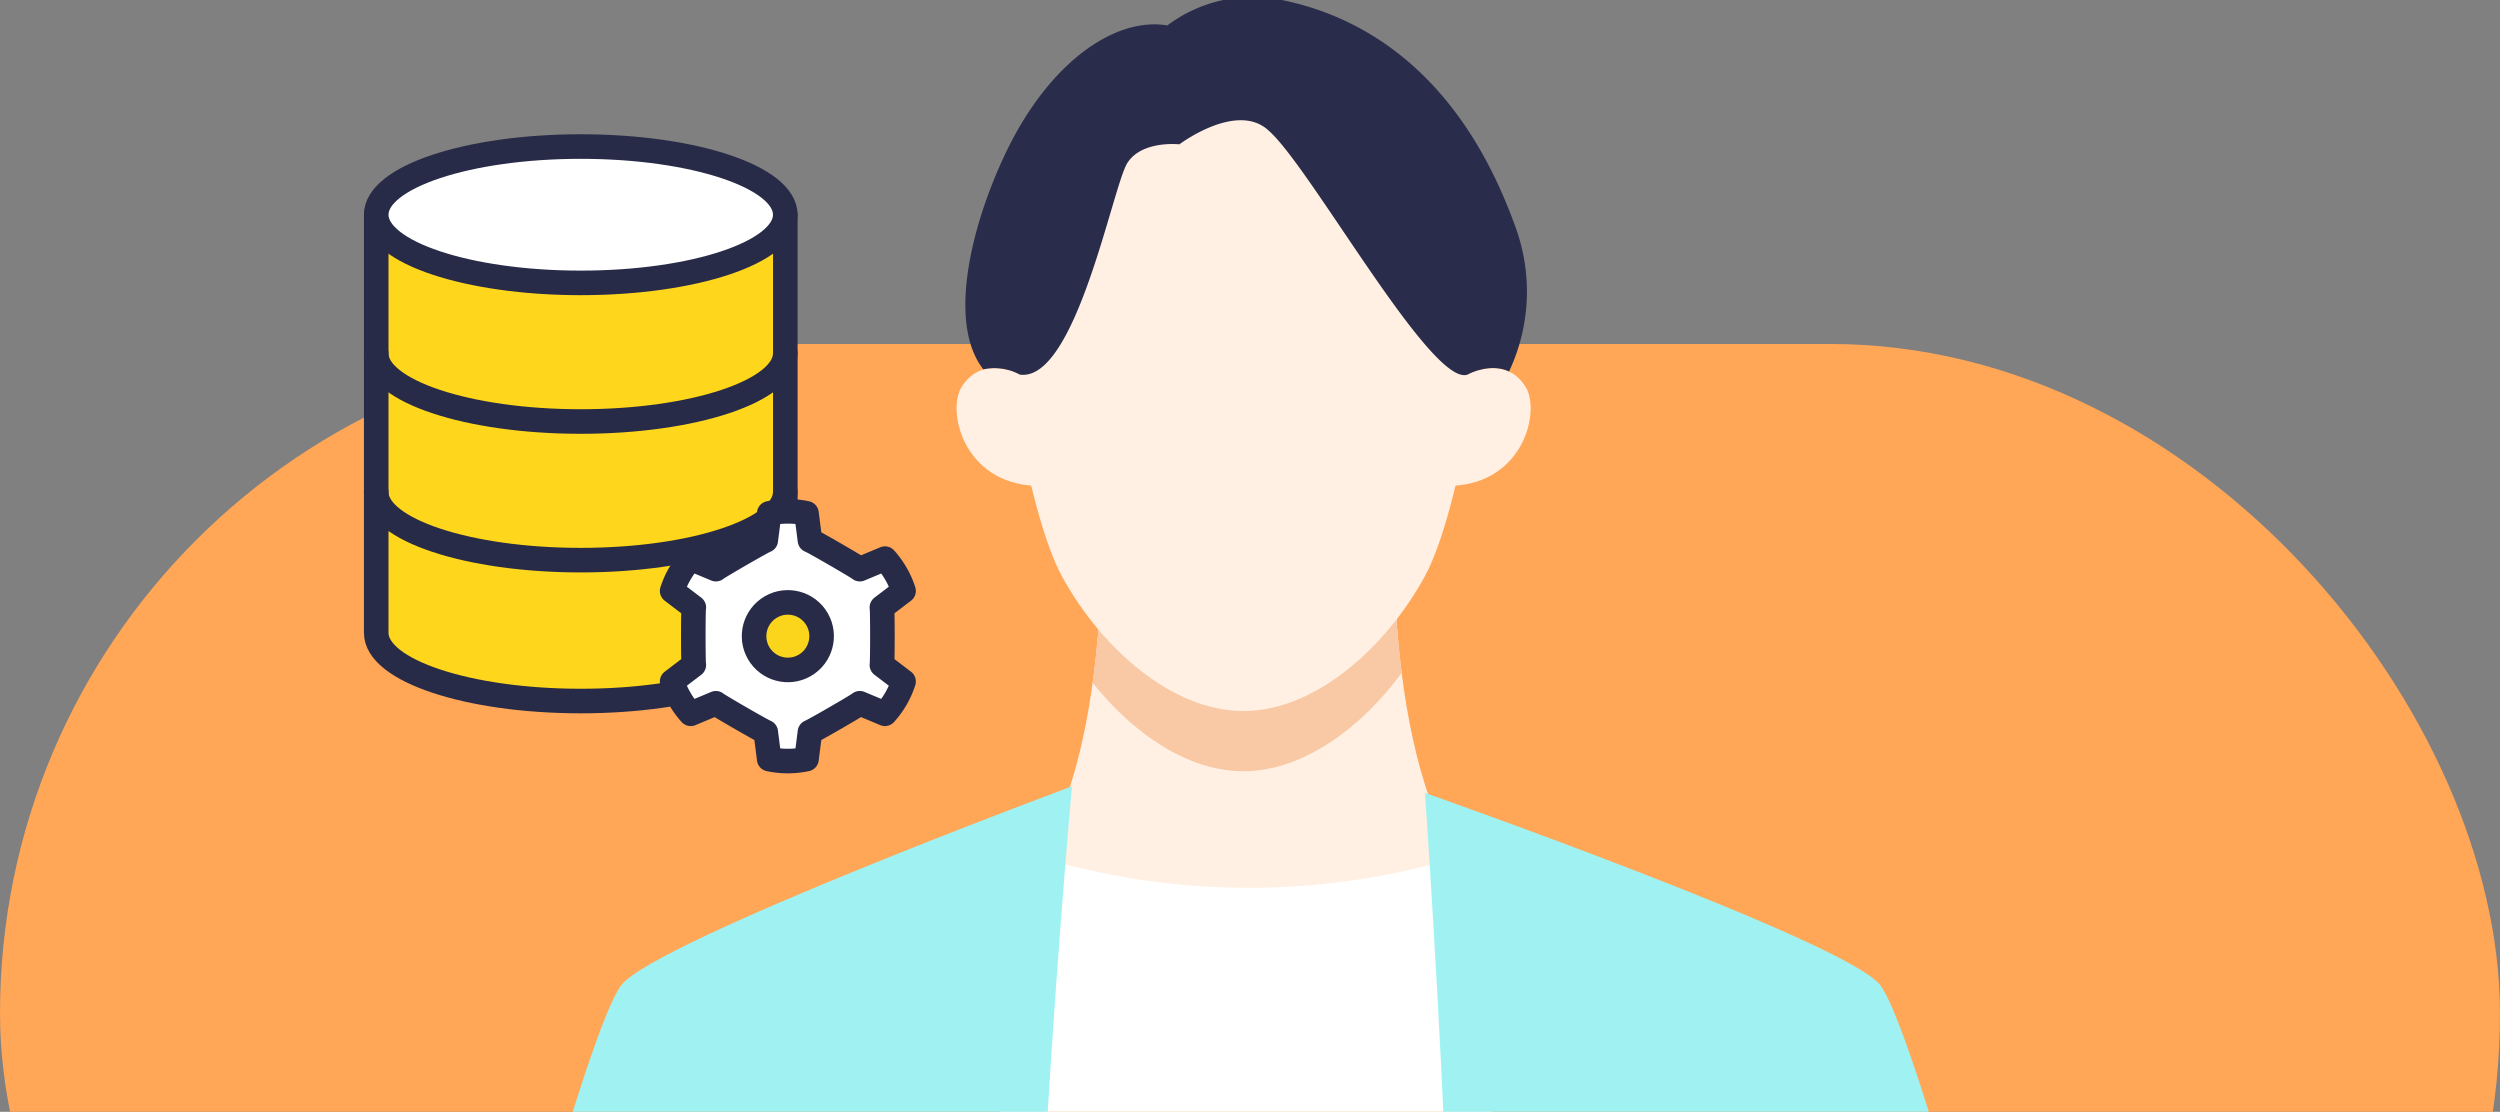 <svg xmlns="http://www.w3.org/2000/svg" width="407" height="181"><rect width="100%" height="100%" fill="#808080" stroke="none"/><defs><clipPath id="a"><path data-name="長方形 759" transform="translate(757 5286)" fill="none" d="M0 0h407v181H0z"/></clipPath></defs><g data-name="マスクグループ 44" transform="translate(-757 -5286)" clip-path="url(#a)"><g data-name="グループ 2573" transform="translate(224 955)"><rect data-name="長方形 445" width="407" height="218" rx="109" transform="translate(533 4387)" fill="#ffa657"/><g data-name="グループ 382"><path data-name="パス 1002" d="M736.143 4504.105l47.68-25.736c-23.778.216-23.8-54.371-23.8-54.371h-47.758s-.024 54.587-23.8 54.371z" fill="#fff0e3"/><path data-name="パス 1003" d="M735.423 4456.557c9.7 0 19.222-7.1 25.768-16.015a147.848 147.848 0 01-1.17-16.544h-47.756a149.011 149.011 0 01-1.382 18.151c6.478 8.142 15.428 14.408 24.54 14.408z" fill="#f8c9a4"/><path data-name="パス 1004" d="M775.142 4380.938s-3.959 32.508-10.212 43.946-17.747 21.873-29.507 21.873-23.254-10.435-29.507-21.873-10.212-43.946-10.212-43.946 2.121-42.051 39.719-42.051c39.048 0 39.719 42.051 39.719 42.051z" fill="#fff0e3"/><path data-name="パス 1005" d="M769.334 4410.102c11.791-.494 14.453-12.21 12.054-16.082-3.385-5.466-9.466-2.036-9.466-2.036l-4.031 1.394-1.147 16.944z" fill="#fff0e3"/><path data-name="パス 1006" d="M701.593 4410.102c-11.791-.494-14.453-12.21-12.054-16.082 3.386-5.466 9.466-2.036 9.466-2.036l4.032 1.394 1.147 16.944z" fill="#fff0e3"/><path data-name="パス 1007" d="M778.671 4391.482a30.531 30.531 0 00.924-23.855c-9.308-25.663-25.531-34.04-37.631-36.567a23.069 23.069 0 00-18.921 4.084c-8.215-1.419-19.255 5.629-26.58 21.314-5.56 11.906-9.122 27.356-3.372 34.674a8.575 8.575 0 015.918.852c9.128 1.343 15.147-30.731 17.525-34.454s8.472-3.032 8.472-3.032 9.428-7.11 14.582-2.188c6.841 6.048 26.521 41.8 32.338 39.674-.004 0 3.553-2.005 6.745-.502z" fill="#292d4b"/><path data-name="パス 1008" d="M772.633 4469.851a119.059 119.059 0 01-72.981-.1l-5.472 59.927h83.02z" fill="#fff"/><path data-name="パス 1009" d="M702.583 4529.677c1.781-35.942 4.935-70.664 4.935-70.664s-67.769 25.167-73.353 32.348c-2.657 3.416-8.144 20.526-13.165 38.316z" fill="#a0f2f2"/><path data-name="パス 1010" d="M852.256 4529.677c-5.022-17.79-10.508-34.9-13.165-38.316-5.585-7.181-74.108-31.278-74.108-31.278s2.4 34.029 3.758 69.594z" fill="#a0f2f2"/></g></g><g data-name="グループ 2574" transform="translate(544.903 4346.896)" stroke="#272b47" stroke-linecap="round" stroke-linejoin="round" stroke-width="4"><path data-name="パス 2027" d="M273.347 974.06v68.072c0 6.13 14.907 11.1 33.3 11.1s33.3-4.969 33.3-11.1V974.06z" fill="#fed71c"/><path data-name="パス 2028" d="M339.939 1019.195c0 6.13-14.907 11.1-33.3 11.1s-33.3-4.969-33.3-11.1" fill="none"/><path data-name="パス 2029" d="M339.939 996.627c0 6.13-14.907 11.1-33.3 11.1s-33.3-4.969-33.3-11.1" fill="none"/><ellipse data-name="楕円形 28" cx="33.296" cy="11.099" rx="33.296" ry="11.099" transform="translate(273.347 962.961)" fill="#fff"/><g data-name="グループ 2306" transform="translate(321.522 1022.352)"><path data-name="パス 2030" d="M22.435 4.718l-.564-4.4a14.482 14.482 0 00-6.068.007l-.564 4.4c-.365.084-7.858 4.407-8.115 4.683L3.035 7.699a14.368 14.368 0 00-3.034 5.256l3.527 2.687c-.111.36-.108 9.011 0 9.369L0 27.699a14.482 14.482 0 003.028 5.259l4.093-1.712c.255.273 7.754 4.6 8.118 4.687l.564 4.4a14.484 14.484 0 006.068-.007l.564-4.4c.365-.084 7.858-4.406 8.115-4.683l4.091 1.711a14.367 14.367 0 003.034-5.255l-3.527-2.687c.111-.36.108-9.01 0-9.369l3.528-2.688a14.482 14.482 0 00-3.028-5.259l-4.093 1.712c-.256-.276-7.755-4.609-8.12-4.69z" fill="#fff"/><circle data-name="楕円形 29" cx="5.498" cy="5.498" r="5.498" transform="rotate(-35.51 35.311 -7.92)" fill="#fbd51c"/></g></g></g></svg>